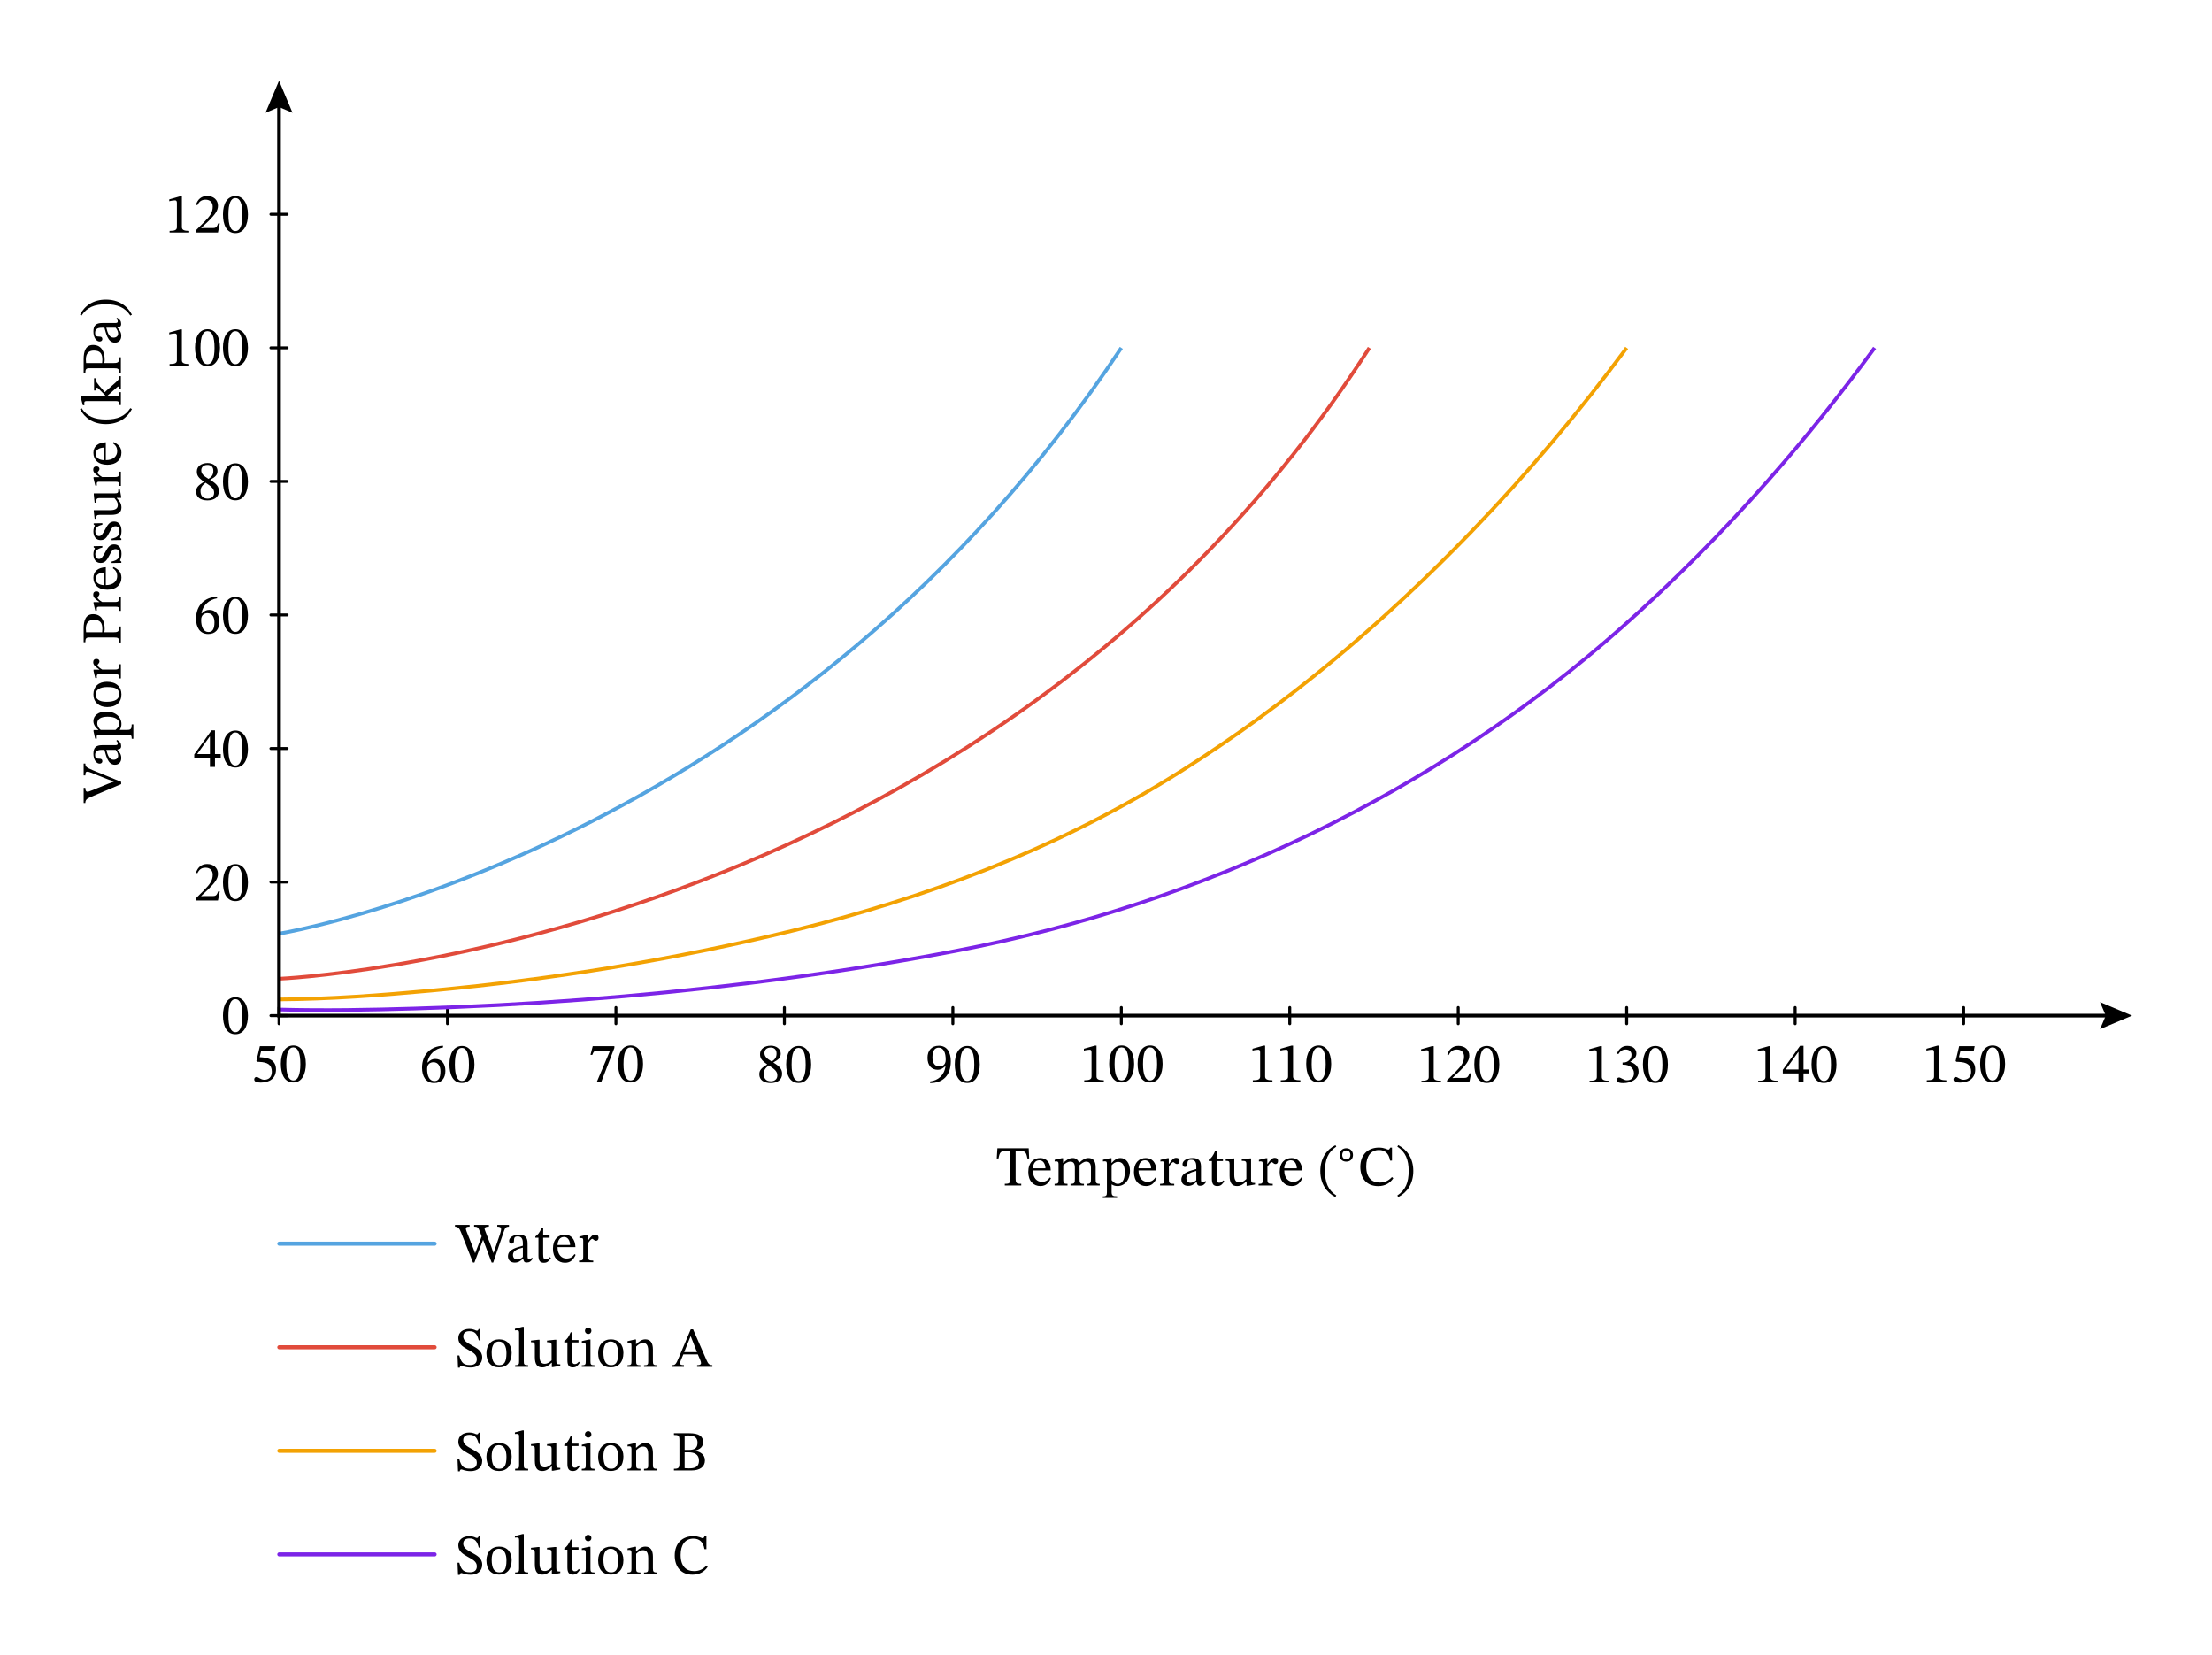 <svg xmlns="http://www.w3.org/2000/svg" width="580.747" height="434.36" viewBox="0 0 435.56 325.77" class="displayed_equation">
  <defs>
    <clipPath id="svg162159231765tikz_00002a">
      <path d="M 52.277 58 L 231 58 L 231 194 L 52.277 194 Z M 52.277 58" />
    </clipPath>
    <clipPath id="svg162159231765tikz_00002b">
      <path d="M 52.277 58 L 280 58 L 280 202.746 L 52.277 202.746 Z M 52.277 58" />
    </clipPath>
    <clipPath id="svg162159231765tikz_00002c">
      <path d="M 52.277 58 L 331 58 L 331 202.746 L 52.277 202.746 Z M 52.277 58" />
    </clipPath>
    <clipPath id="svg162159231765tikz_00002d">
      <path d="M 52.277 58 L 380 58 L 380 202.746 L 52.277 202.746 Z M 52.277 58" />
    </clipPath>
    <clipPath id="svg162159231765tikz_00002e">
      <path d="M 52.277 15.738 L 58 15.738 L 58 23 L 52.277 23 Z M 52.277 15.738" />
    </clipPath>
    <clipPath id="svg162159231765tikz_00002f">
      <path d="M 413 197 L 419.824 197 L 419.824 202.746 L 413 202.746 Z M 413 197" />
    </clipPath>
  </defs>
  <path d="M533.438 1258.403L565.312 1258.403M533.438 1521.294L565.312 1521.294M533.438 1784.223L565.312 1784.223M533.438 2047.114L565.312 2047.114M533.438 2310.044L565.312 2310.044M533.438 2572.934L565.312 2572.934M533.438 2835.864L565.312 2835.864M549.414 1274.341L549.414 1242.427M881.094 1274.341L881.094 1242.427M1212.812 1274.341L1212.812 1242.427M1544.531 1274.341L1544.531 1242.427M1876.25 1274.341L1876.25 1242.427M2207.969 1274.341L2207.969 1242.427M2539.648 1274.341L2539.648 1242.427M2871.367 1274.341L2871.367 1242.427M3203.086 1274.341L3203.086 1242.427M3534.805 1274.341L3534.805 1242.427M3866.523 1274.341L3866.523 1242.427" transform="matrix(.1 0 0 -.1 0 325.77)" fill="none" stroke-width="5.752" stroke-linecap="round" stroke-linejoin="round" stroke="#000" stroke-miterlimit="10" />
  <g clip-path="url(#svg162159231765tikz_00002a)">
    <path d="M 549.297 1419.653 C 617.188 1431.528 1571.836 1613.638 2207.969 2572.934" transform="matrix(.1 0 0 -.1 0 325.77)" fill="none" stroke-width="7.19" stroke="#55a4e0" stroke-miterlimit="10" />
  </g>
  <g clip-path="url(#svg162159231765tikz_00002b)">
    <path d="M 549.414 1330.942 C 549.414 1330.942 1936.055 1388.559 2696.445 2572.934" transform="matrix(.1 0 0 -.1 0 325.77)" fill="none" stroke-width="7.19" stroke="#e14b3b" stroke-miterlimit="10" />
  </g>
  <g clip-path="url(#svg162159231765tikz_00002c)">
    <path d="M 549.297 1290.278 C 649.375 1290.942 749.688 1298.403 849.336 1307.622 C 1088.867 1329.809 1327.227 1368.481 1560.938 1425.591 C 1820.625 1489.067 2071.367 1583.442 2299.766 1723.559 C 2308.203 1728.755 2316.602 1733.989 2325 1739.263 C 2535.273 1871.723 2725.469 2032.973 2897.852 2211.645 C 3007.422 2325.161 3109.18 2446.137 3203.086 2572.934" transform="matrix(.1 0 0 -.1 0 325.77)" fill="none" stroke-width="7.19" stroke="#f3a203" stroke-miterlimit="10" />
  </g>
  <g clip-path="url(#svg162159231765tikz_00002d)">
    <path d="M 549.297 1270.395 C 638.359 1268.013 727.695 1269.653 816.758 1272.348 C 1036.719 1278.911 1256.523 1295.473 1474.961 1322.309 C 1611.562 1339.106 1747.734 1360.044 1882.93 1385.942 C 2368.789 1479.145 2822.422 1694.145 3193.359 2022.583 C 3295.273 2112.856 3391.367 2209.692 3481.445 2311.723 C 3555.391 2395.473 3625.352 2482.778 3691.289 2572.934" transform="matrix(.1 0 0 -.1 0 325.77)" fill="none" stroke-width="7.19" stroke="#7c24e7" stroke-miterlimit="10" />
  </g>
  <path d="M 549.414 3055.825 L 549.414 1258.403 L 4155.312 1258.403" transform="matrix(.1 0 0 -.1 0 325.77)" fill="none" stroke-width="7.19" stroke="#000" stroke-miterlimit="10" />
  <g clip-path="url(#svg162159231765tikz_00002e)">
    <path d="M 52.277 22.207 L 54.941 21.074 L 57.602 22.207 L 54.941 15.891 Z M 52.277 22.207" />
  </g>
  <g clip-path="url(#svg162159231765tikz_00002f)">
    <path d="M 413.512 202.594 L 414.641 199.93 L 413.512 197.266 L 419.824 199.93 Z M 413.512 202.594" />
  </g>
  <path d="M54.051 206.844L54.23 205.941 51.172 205.941 50.484 208.852 50.617 209.02C50.773 209.02 50.828 209.02 51.117 209.043 52.656 209.121 53.527 209.578 53.527 210.973 53.527 212.133 52.824 212.559 52.031 212.559 51.32 212.559 50.949 212.012 50.504 212.012 50.227 212.012 50.059 212.234 50.059 212.488 50.059 212.902 50.484 213.113 51.34 213.113 53.117 213.113 54.344 212.246 54.344 210.527 54.344 208.773 52.969 208.25 51.652 208.152L51.129 208.117 51.43 206.844 54.051 206.844M60.223 209.434C60.223 207.137 59.219 205.809 57.777 205.809 56.16 205.809 55.301 207.281 55.301 209.398 55.301 211.375 55.961 213.094 57.758 213.094 59.508 213.094 60.223 211.344 60.223 209.434zM59.141 209.5C59.141 211.641 58.637 212.691 57.758 212.691 56.863 212.691 56.371 211.621 56.371 209.457 56.371 207.246 56.863 206.188 57.742 206.188 58.66 206.188 59.141 207.234 59.141 209.5M87.23 205.863C84.832 205.965 83.102 207.516 83.102 210.203 83.102 211.844 83.828 213.203 85.488 213.203 86.895 213.203 87.699 212.324 87.699 210.805 87.699 209.344 86.906 208.461 85.691 208.461 85.109 208.461 84.695 208.707 84.242 209.152L84.164 209.145C84.441 207.516 85.691 206.422 87.25 206.188zM86.727 210.895C86.727 212.312 86.281 212.812 85.535 212.812 84.562 212.812 84.105 211.82 84.105 210.438 84.105 209.469 84.707 209.109 85.355 209.109 86.281 209.109 86.727 209.891 86.727 210.895M93.422 209.535C93.422 207.234 92.418 205.906 90.977 205.906 89.359 205.906 88.5 207.383 88.5 209.5 88.5 211.477 89.16 213.191 90.957 213.191 92.707 213.191 93.422 211.441 93.422 209.535zM92.34 209.602C92.34 211.742 91.836 212.789 90.957 212.789 90.062 212.789 89.57 211.719 89.57 209.555 89.57 207.348 90.062 206.285 90.945 206.285 91.859 206.285 92.34 207.336 92.34 209.602M120.977 206.285L120.977 205.941 116.715 205.941 116.27 207.648 116.613 207.684C116.914 206.957 117.004 206.844 117.629 206.844L120.117 206.844 117.484 213.059 118.367 213.059 120.977 206.285M126.621 209.434C126.621 207.137 125.617 205.809 124.18 205.809 122.562 205.809 121.703 207.281 121.703 209.398 121.703 211.375 122.359 213.094 124.156 213.094 125.906 213.094 126.621 211.344 126.621 209.434zM125.539 209.5C125.539 211.641 125.039 212.691 124.156 212.691 123.262 212.691 122.773 211.621 122.773 209.457 122.773 207.246 123.262 206.188 124.145 206.188 125.059 206.188 125.539 207.234 125.539 209.5M153.996 211.398C153.996 210.504 153.598 209.969 152.289 209.176L152.289 209.145C153.328 208.574 153.73 208.207 153.73 207.391 153.73 206.512 152.883 205.852 151.777 205.852 150.551 205.852 149.656 206.488 149.656 207.504 149.656 208.262 149.902 208.719 151.043 209.512L151.043 209.547C150.004 210.234 149.512 210.594 149.512 211.484 149.512 212.621 150.449 213.203 151.742 213.203 153.07 213.203 153.996 212.566 153.996 211.398zM152.906 207.367C152.906 208.082 152.68 208.52 151.945 208.965 150.953 208.363 150.527 207.961 150.527 207.305 150.527 206.621 150.996 206.219 151.758 206.219 152.469 206.219 152.906 206.633 152.906 207.367zM151.379 209.723C152.727 210.594 153.062 211.008 153.062 211.719 153.062 212.48 152.48 212.855 151.789 212.855 150.941 212.855 150.383 212.402 150.383 211.398 150.383 210.625 150.742 210.234 151.379 209.723M159.723 209.535C159.723 207.234 158.719 205.906 157.277 205.906 155.66 205.906 154.801 207.383 154.801 209.5 154.801 211.477 155.461 213.191 157.258 213.191 159.008 213.191 159.723 211.441 159.723 209.535zM158.641 209.602C158.641 211.742 158.137 212.789 157.258 212.789 156.363 212.789 155.871 211.719 155.871 209.555 155.871 207.348 156.363 206.285 157.242 206.285 158.16 206.285 158.641 207.336 158.641 209.602M183.148 213.215C185.613 213.191 187.219 211.777 187.219 208.898 187.219 207.246 186.539 205.863 184.879 205.863 183.473 205.863 182.633 206.746 182.633 208.25 182.633 209.723 183.426 210.594 184.645 210.594 185.203 210.594 185.602 210.359 186.105 209.902L186.172 209.91C185.926 211.719 184.664 212.715 183.129 212.891zM183.605 208.184C183.605 206.758 184.109 206.242 184.832 206.242 185.812 206.242 186.215 207.234 186.215 208.629 186.215 209.59 185.625 209.938 184.977 209.938 184.051 209.938 183.605 209.223 183.605 208.184M192.922 209.535C192.922 207.234 191.918 205.906 190.477 205.906 188.859 205.906 188.004 207.383 188.004 209.5 188.004 211.477 188.66 213.191 190.457 213.191 192.207 213.191 192.922 211.441 192.922 209.535zM191.84 209.602C191.84 211.742 191.34 212.789 190.457 212.789 189.562 212.789 189.07 211.719 189.07 209.555 189.07 207.348 189.562 206.285 190.445 206.285 191.359 206.285 191.84 207.336 191.84 209.602M217.352 212.969L217.352 212.656C216.328 212.656 215.914 212.457 215.914 211.91L215.914 205.844 215.59 205.844 213.426 206.453 213.426 206.824C213.773 206.711 214.34 206.645 214.562 206.645 214.844 206.645 214.93 206.801 214.93 207.191L214.93 211.91C214.93 212.469 214.539 212.656 213.492 212.656L213.492 212.969 217.352 212.969M223.32 209.434C223.32 207.137 222.316 205.809 220.879 205.809 219.262 205.809 218.402 207.281 218.402 209.398 218.402 211.375 219.059 213.094 220.855 213.094 222.609 213.094 223.32 211.344 223.32 209.434zM222.238 209.5C222.238 211.641 221.738 212.691 220.855 212.691 219.965 212.691 219.473 211.621 219.473 209.457 219.473 207.246 219.965 206.188 220.844 206.188 221.758 206.188 222.238 207.234 222.238 209.5M228.922 209.434C228.922 207.137 227.918 205.809 226.477 205.809 224.859 205.809 224.004 207.281 224.004 209.398 224.004 211.375 224.66 213.094 226.457 213.094 228.207 213.094 228.922 211.344 228.922 209.434zM227.84 209.5C227.84 211.641 227.34 212.691 226.457 212.691 225.562 212.691 225.07 211.621 225.07 209.457 225.07 207.246 225.562 206.188 226.445 206.188 227.359 206.188 227.84 207.234 227.84 209.5M250.555 212.969L250.555 212.656C249.527 212.656 249.113 212.457 249.113 211.91L249.113 205.844 248.789 205.844 246.625 206.453 246.625 206.824C246.973 206.711 247.539 206.645 247.766 206.645 248.043 206.645 248.133 206.801 248.133 207.191L248.133 211.91C248.133 212.469 247.742 212.656 246.691 212.656L246.691 212.969 250.555 212.969M256.055 212.969L256.055 212.656C255.027 212.656 254.613 212.457 254.613 211.91L254.613 205.844 254.289 205.844 252.125 206.453 252.125 206.824C252.473 206.711 253.039 206.645 253.266 206.645 253.543 206.645 253.633 206.801 253.633 207.191L253.633 211.91C253.633 212.469 253.242 212.656 252.191 212.656L252.191 212.969 256.055 212.969M262.121 209.434C262.121 207.137 261.117 205.809 259.68 205.809 258.062 205.809 257.203 207.281 257.203 209.398 257.203 211.375 257.859 213.094 259.656 213.094 261.406 213.094 262.121 211.344 262.121 209.434zM261.039 209.5C261.039 211.641 260.539 212.691 259.656 212.691 258.762 212.691 258.273 211.621 258.273 209.457 258.273 207.246 258.762 206.188 259.645 206.188 260.559 206.188 261.039 207.234 261.039 209.5M283.754 213.07L283.754 212.758C282.727 212.758 282.312 212.559 282.312 212.012L282.312 205.941 281.992 205.941 279.824 206.555 279.824 206.922C280.172 206.812 280.742 206.746 280.965 206.746 281.242 206.746 281.332 206.902 281.332 207.289L281.332 212.012C281.332 212.566 280.941 212.758 279.891 212.758L279.891 213.07 283.754 213.07M289.676 211.285L289.352 211.285C289.098 211.953 288.953 212.188 288.359 212.188L286.809 212.188 286.027 212.223 286.027 212.168 287.504 210.773C288.684 209.578 289.32 208.809 289.32 207.816 289.32 206.645 288.438 205.887 287.18 205.887 286.094 205.887 285.34 206.512 284.992 207.594L285.258 207.703C285.672 206.867 286.164 206.609 286.887 206.609 287.746 206.609 288.281 207.148 288.281 207.98 288.281 209.152 287.723 209.855 286.621 210.996L284.922 212.691 284.922 213.07 289.32 213.07 289.676 211.285M295.223 209.535C295.223 207.234 294.219 205.906 292.777 205.906 291.16 205.906 290.301 207.383 290.301 209.5 290.301 211.477 290.961 213.191 292.758 213.191 294.508 213.191 295.223 211.441 295.223 209.535zM294.141 209.602C294.141 211.742 293.637 212.789 292.758 212.789 291.863 212.789 291.371 211.719 291.371 209.555 291.371 207.348 291.863 206.285 292.742 206.285 293.66 206.285 294.141 207.336 294.141 209.602M316.852 213.07L316.852 212.758C315.828 212.758 315.414 212.559 315.414 212.012L315.414 205.941 315.09 205.941 312.926 206.555 312.926 206.922C313.273 206.812 313.84 206.746 314.062 206.746 314.344 206.746 314.43 206.902 314.43 207.289L314.43 212.012C314.43 212.566 314.039 212.758 312.992 212.758L312.992 213.07 316.852 213.07M318.66 207.516C319.039 206.922 319.453 206.609 320.121 206.609 320.812 206.609 321.258 206.988 321.258 207.648 321.258 208.551 320.469 209.164 319.707 209.164L319.496 209.164 319.496 209.59 319.719 209.59C320.789 209.59 321.738 210.246 321.738 211.238 321.738 212.336 321.059 212.656 320.355 212.656 320.09 212.656 319.93 212.613 319.453 212.367 319.062 212.168 318.973 212.109 318.793 212.109 318.504 212.109 318.359 212.367 318.359 212.602 318.359 212.891 318.602 213.215 319.609 213.215 321.234 213.215 322.652 212.434 322.652 210.906 322.652 209.91 321.906 209.32 321.016 209.043L321.016 209.008C321.715 208.562 322.219 208.148 322.219 207.383 322.219 206.531 321.559 205.887 320.422 205.887 319.508 205.887 318.816 206.398 318.402 207.367L318.66 207.516M328.422 209.535C328.422 207.234 327.418 205.906 325.977 205.906 324.359 205.906 323.504 207.383 323.504 209.5 323.504 211.477 324.16 213.191 325.957 213.191 327.707 213.191 328.422 211.441 328.422 209.535zM327.34 209.602C327.34 211.742 326.84 212.789 325.957 212.789 325.062 212.789 324.57 211.719 324.57 209.555 324.57 207.348 325.062 206.285 325.945 206.285 326.859 206.285 327.34 207.336 327.34 209.602M350.055 213.07L350.055 212.758C349.027 212.758 348.613 212.559 348.613 212.012L348.613 205.941 348.289 205.941 346.125 206.555 346.125 206.922C346.473 206.812 347.039 206.746 347.266 206.746 347.543 206.746 347.633 206.902 347.633 207.289L347.633 212.012C347.633 212.566 347.242 212.758 346.191 212.758L346.191 213.07 350.055 213.07M356.266 211.309L356.266 210.535 355.129 210.535 355.129 205.875 354.449 205.875 351.047 210.605 351.047 211.309 354.137 211.309 354.137 213.07 355.129 213.07 355.129 211.309zM354.137 210.535L351.66 210.535 351.66 210.492 354.09 207.09 354.137 207.09 354.137 210.535M361.621 209.535C361.621 207.234 360.617 205.906 359.18 205.906 357.562 205.906 356.703 207.383 356.703 209.5 356.703 211.477 357.359 213.191 359.156 213.191 360.906 213.191 361.621 211.441 361.621 209.535zM360.539 209.602C360.539 211.742 360.039 212.789 359.156 212.789 358.262 212.789 357.773 211.719 357.773 209.555 357.773 207.348 358.262 206.285 359.145 206.285 360.059 206.285 360.539 207.336 360.539 209.602M383.254 212.969L383.254 212.656C382.227 212.656 381.812 212.457 381.812 211.91L381.812 205.844 381.492 205.844 379.324 206.453 379.324 206.824C379.672 206.711 380.242 206.645 380.465 206.645 380.742 206.645 380.832 206.801 380.832 207.191L380.832 211.91C380.832 212.469 380.441 212.656 379.391 212.656L379.391 212.969 383.254 212.969M388.652 206.844L388.832 205.941 385.773 205.941 385.082 208.852 385.215 209.02C385.371 209.02 385.43 209.02 385.719 209.043 387.258 209.121 388.129 209.578 388.129 210.973 388.129 212.133 387.426 212.559 386.633 212.559 385.918 212.559 385.551 212.012 385.105 212.012 384.824 212.012 384.656 212.234 384.656 212.488 384.656 212.902 385.082 213.113 385.941 213.113 387.715 213.113 388.941 212.246 388.941 210.527 388.941 208.773 387.57 208.25 386.254 208.152L385.73 208.117 386.031 206.844 388.652 206.844M394.82 209.434C394.82 207.137 393.816 205.809 392.379 205.809 390.762 205.809 389.902 207.281 389.902 209.398 389.902 211.375 390.559 213.094 392.355 213.094 394.109 213.094 394.82 211.344 394.82 209.434zM393.738 209.5C393.738 211.641 393.238 212.691 392.355 212.691 391.465 212.691 390.973 211.621 390.973 209.457 390.973 207.246 391.465 206.188 392.344 206.188 393.258 206.188 393.738 207.234 393.738 209.5M48.82 199.934C48.82 197.637 47.816 196.309 46.379 196.309 44.762 196.309 43.902 197.781 43.902 199.898 43.902 201.875 44.559 203.594 46.355 203.594 48.109 203.594 48.82 201.844 48.82 199.934zM47.738 200C47.738 202.141 47.238 203.191 46.355 203.191 45.461 203.191 44.973 202.121 44.973 199.957 44.973 197.746 45.461 196.688 46.344 196.688 47.258 196.688 47.738 197.734 47.738 200M43.277 175.484L42.953 175.484C42.695 176.152 42.551 176.391 41.961 176.391L40.41 176.391 39.629 176.422 39.629 176.367 41.102 174.973C42.285 173.777 42.918 173.008 42.918 172.016 42.918 170.844 42.039 170.086 40.777 170.086 39.695 170.086 38.938 170.711 38.59 171.793L38.859 171.902C39.273 171.066 39.762 170.812 40.488 170.812 41.348 170.812 41.883 171.348 41.883 172.184 41.883 173.355 41.324 174.059 40.219 175.195L38.523 176.891 38.523 177.27 42.918 177.27 43.277 175.484M48.82 173.734C48.82 171.438 47.816 170.105 46.379 170.105 44.762 170.105 43.902 171.582 43.902 173.699 43.902 175.676 44.559 177.395 46.355 177.395 48.109 177.395 48.82 175.641 48.82 173.734zM47.738 173.801C47.738 175.941 47.238 176.988 46.355 176.988 45.461 176.988 44.973 175.922 44.973 173.758 44.973 171.547 45.461 170.488 46.344 170.488 47.258 170.488 47.738 171.535 47.738 173.801M43.465 149.207L43.465 148.438 42.328 148.438 42.328 143.773 41.648 143.773 38.246 148.504 38.246 149.207 41.336 149.207 41.336 150.969 42.328 150.969 42.328 149.207zM41.336 148.438L38.859 148.438 38.859 148.395 41.289 144.988 41.336 144.988 41.336 148.438M48.82 147.434C48.82 145.137 47.816 143.809 46.379 143.809 44.762 143.809 43.902 145.281 43.902 147.398 43.902 149.375 44.559 151.094 46.355 151.094 48.109 151.094 48.82 149.344 48.82 147.434zM47.738 147.5C47.738 149.641 47.238 150.691 46.355 150.691 45.461 150.691 44.973 149.621 44.973 147.457 44.973 145.246 45.461 144.188 46.344 144.188 47.258 144.188 47.738 145.234 47.738 147.5M42.73 117.465C40.332 117.562 38.602 119.113 38.602 121.805 38.602 123.441 39.328 124.805 40.988 124.805 42.395 124.805 43.199 123.922 43.199 122.406 43.199 120.941 42.406 120.062 41.191 120.062 40.609 120.062 40.195 120.309 39.742 120.754L39.664 120.742C39.941 119.113 41.191 118.023 42.75 117.785zM42.227 122.496C42.227 123.91 41.781 124.414 41.035 124.414 40.062 124.414 39.605 123.422 39.605 122.035 39.605 121.066 40.207 120.711 40.855 120.711 41.781 120.711 42.227 121.488 42.227 122.496M48.82 121.133C48.82 118.836 47.816 117.508 46.379 117.508 44.762 117.508 43.902 118.98 43.902 121.102 43.902 123.074 44.559 124.793 46.355 124.793 48.109 124.793 48.82 123.043 48.82 121.133zM47.738 121.199C47.738 123.344 47.238 124.391 46.355 124.391 45.461 124.391 44.973 123.32 44.973 121.156 44.973 118.945 45.461 117.887 46.344 117.887 47.258 117.887 47.738 118.938 47.738 121.199M43.098 96.695C43.098 95.805 42.695 95.27 41.391 94.477L41.391 94.441C42.43 93.875 42.828 93.508 42.828 92.691 42.828 91.812 41.984 91.152 40.879 91.152 39.648 91.152 38.758 91.785 38.758 92.805 38.758 93.562 39.004 94.02 40.141 94.812L40.141 94.844C39.105 95.535 38.613 95.895 38.613 96.785 38.613 97.922 39.551 98.504 40.844 98.504 42.172 98.504 43.098 97.867 43.098 96.695zM42.004 92.668C42.004 93.383 41.781 93.816 41.047 94.266 40.055 93.66 39.629 93.262 39.629 92.602 39.629 91.922 40.098 91.52 40.855 91.52 41.57 91.52 42.004 91.934 42.004 92.668zM40.477 95.023C41.828 95.895 42.16 96.305 42.16 97.02 42.16 97.777 41.582 98.156 40.891 98.156 40.039 98.156 39.484 97.699 39.484 96.695 39.484 95.926 39.84 95.535 40.477 95.023M48.82 94.836C48.82 92.535 47.816 91.207 46.379 91.207 44.762 91.207 43.902 92.68 43.902 94.801 43.902 96.773 44.559 98.492 46.355 98.492 48.109 98.492 48.82 96.742 48.82 94.836zM47.738 94.898C47.738 97.043 47.238 98.09 46.355 98.09 45.461 98.09 44.973 97.02 44.973 94.855 44.973 92.648 45.461 91.586 46.344 91.586 47.258 91.586 47.738 92.637 47.738 94.898M37.254 71.969L37.254 71.656C36.227 71.656 35.812 71.457 35.812 70.91L35.812 64.844 35.492 64.844 33.324 65.453 33.324 65.824C33.672 65.711 34.242 65.645 34.465 65.645 34.742 65.645 34.832 65.801 34.832 66.191L34.832 70.91C34.832 71.469 34.441 71.656 33.391 71.656L33.391 71.969 37.254 71.969M43.32 68.434C43.32 66.137 42.316 64.809 40.879 64.809 39.262 64.809 38.402 66.281 38.402 68.398 38.402 70.375 39.059 72.094 40.855 72.094 42.609 72.094 43.32 70.344 43.32 68.434zM42.238 68.5C42.238 70.641 41.738 71.691 40.855 71.691 39.961 71.691 39.473 70.621 39.473 68.457 39.473 66.246 39.961 65.188 40.844 65.188 41.758 65.188 42.238 66.234 42.238 68.5M48.82 68.434C48.82 66.137 47.816 64.809 46.379 64.809 44.762 64.809 43.902 66.281 43.902 68.398 43.902 70.375 44.559 72.094 46.355 72.094 48.109 72.094 48.82 70.344 48.82 68.434zM47.738 68.5C47.738 70.641 47.238 71.691 46.355 71.691 45.461 71.691 44.973 70.621 44.973 68.457 44.973 66.246 45.461 65.188 46.344 65.188 47.258 65.188 47.738 66.234 47.738 68.5M37.254 45.77L37.254 45.457C36.227 45.457 35.812 45.258 35.812 44.711L35.812 38.641 35.492 38.641 33.324 39.254 33.324 39.621C33.672 39.512 34.242 39.445 34.465 39.445 34.742 39.445 34.832 39.602 34.832 39.988L34.832 44.711C34.832 45.27 34.441 45.457 33.391 45.457L33.391 45.77 37.254 45.77M43.277 43.984L42.953 43.984C42.695 44.652 42.551 44.891 41.961 44.891L40.41 44.891 39.629 44.922 39.629 44.867 41.102 43.473C42.285 42.277 42.918 41.508 42.918 40.516 42.918 39.344 42.039 38.586 40.777 38.586 39.695 38.586 38.938 39.211 38.59 40.293L38.859 40.402C39.273 39.566 39.762 39.312 40.488 39.312 41.348 39.312 41.883 39.848 41.883 40.684 41.883 41.855 41.324 42.559 40.219 43.695L38.523 45.391 38.523 45.77 42.918 45.77 43.277 43.984M48.82 42.234C48.82 39.938 47.816 38.605 46.379 38.605 44.762 38.605 43.902 40.082 43.902 42.199 43.902 44.176 44.559 45.895 46.355 45.895 48.109 45.895 48.82 44.141 48.82 42.234zM47.738 42.301C47.738 44.441 47.238 45.488 46.355 45.488 45.461 45.488 44.973 44.422 44.973 42.258 44.973 40.047 45.461 38.988 46.344 38.988 47.258 38.988 47.738 40.035 47.738 42.301M21.277 153.43L22.395 153.82 22.395 153.875 21.223 154.312 17.91 155.66C17.586 155.797 17.375 155.852 17.23 155.852 16.816 155.852 16.805 155.383 16.805 155.094L16.469 155.094 16.469 158.082 16.805 158.082C16.805 157.48 17.074 157.234 17.82 156.91L23.855 154.355 23.855 153.91 18.254 151.609C16.996 151.074 16.805 150.93 16.805 150.305L16.469 150.305 16.469 152.648 16.805 152.648C16.805 152.125 16.883 151.902 17.184 151.902 17.383 151.902 17.562 151.957 17.73 152.023L21.277 153.43M23.109 147.535C23.598 147.469 23.855 147.355 23.855 146.863 23.855 146.297 23.621 146.027 23.086 145.66L22.906 145.824C23.074 145.98 23.188 146.141 23.188 146.352 23.188 146.586 23.098 146.688 22.641 146.688L20.109 146.688C18.945 146.688 18.391 147.145 18.391 148.359 18.391 149.574 18.992 150.324 19.617 150.324 19.984 150.324 20.152 150.078 20.152 149.855 20.152 149.543 19.984 149.363 19.641 149.363 18.969 149.363 18.734 149.25 18.734 148.613 18.734 147.945 19.102 147.613 20.074 147.613L20.562 147.613C20.867 148.57 21.156 150.547 22.629 150.547 23.344 150.547 23.879 150.078 23.879 149.219 23.879 148.504 23.566 148.102 23.109 147.578zM22.773 147.613C23.086 147.992 23.266 148.395 23.266 148.762 23.266 149.238 22.918 149.562 22.359 149.562 21.492 149.562 21.188 148.629 20.934 147.613L22.773 147.613M18.422 143.707L18.422 143.984 18.734 145.391 19.059 145.391C19.059 145.391 19.035 145.18 19.035 145.035 19.035 144.664 19.18 144.609 19.605 144.609L25.129 144.609C25.754 144.609 25.941 144.723 25.941 145.426L26.254 145.426 26.254 142.602 25.93 142.602C25.93 143.473 25.785 143.684 25.062 143.684L23.598 143.684 23.598 143.641C23.82 143.316 23.91 142.938 23.91 142.512 23.91 141.176 22.785 140.07 20.887 140.07 19.426 140.07 18.391 140.84 18.391 141.941 18.391 142.602 18.734 143.137 19.359 143.672L19.359 143.707zM19.828 143.684C19.551 143.473 19.148 142.992 19.148 142.402 19.148 141.574 19.797 141.086 21.199 141.086 22.75 141.086 23.477 141.676 23.477 142.457 23.477 143.082 22.977 143.473 22.742 143.684L19.828 143.684M18.391 136.691C18.391 138.199 19.484 139.191 21.102 139.191 22.906 139.191 23.91 138.254 23.91 136.691 23.91 135.242 22.93 134.215 21.055 134.215 19.406 134.215 18.391 135.164 18.391 136.691zM18.812 136.734C18.812 135.742 19.738 135.242 21.109 135.242 22.93 135.242 23.465 135.73 23.465 136.648 23.477 137.605 22.73 138.152 20.953 138.152 19.527 138.152 18.812 137.586 18.812 136.734M18.422 131.828L18.422 132.098 18.758 133.48 19.07 133.48C19.07 133.48 19.047 133.355 19.047 133.133 19.047 132.73 19.25 132.73 19.648 132.73L22.719 132.73C23.344 132.73 23.477 132.812 23.477 133.547L23.801 133.547 23.801 130.758 23.477 130.758C23.477 131.594 23.367 131.805 22.664 131.805L20.117 131.805C19.672 131.539 19.203 131.18 19.203 130.926 19.203 130.789 19.582 130.566 19.582 130.199 19.582 129.953 19.406 129.711 18.98 129.711 18.602 129.711 18.355 129.922 18.355 130.355 18.355 130.891 18.746 131.227 19.57 131.797L19.57 131.828 18.422 131.828M16.469 126.434L16.805 126.434C16.805 125.719 16.93 125.484 17.586 125.484L22.383 125.484C23.32 125.484 23.465 125.609 23.465 126.48L23.801 126.48 23.801 123.332 23.465 123.332C23.465 124.238 23.344 124.461 22.43 124.461L20.52 124.461C20.578 124.336 20.609 124.047 20.609 123.824 20.609 122.363 20.062 120.902 18.32 120.902 16.84 120.902 16.469 122.227 16.469 123.656zM16.949 124.461C16.93 124.227 16.906 124.016 16.906 123.789 16.906 122.586 17.477 122.008 18.477 122.008 19.773 122.008 20.152 122.652 20.152 123.855 20.152 124.082 20.129 124.336 20.109 124.461L16.949 124.461M18.422 118.527L18.422 118.797 18.758 120.18 19.07 120.18C19.07 120.18 19.047 120.059 19.047 119.836 19.047 119.434 19.25 119.434 19.648 119.434L22.719 119.434C23.344 119.434 23.477 119.512 23.477 120.246L23.801 120.246 23.801 117.457 23.477 117.457C23.477 118.293 23.367 118.508 22.664 118.508L20.117 118.508C19.672 118.238 19.203 117.883 19.203 117.625 19.203 117.488 19.582 117.27 19.582 116.898 19.582 116.652 19.406 116.41 18.98 116.41 18.602 116.41 18.355 116.621 18.355 117.055 18.355 117.594 18.746 117.926 19.57 118.496L19.57 118.527 18.422 118.527M22.203 111.84C22.672 112.195 23.074 112.543 23.074 113.445 23.074 114.34 22.371 115.188 20.832 115.188L20.832 111.66C19.27 111.719 18.391 112.52 18.391 113.738 18.391 115.043 19.281 116.09 21.145 116.09 22.941 116.09 23.91 115.055 23.91 113.715 23.91 112.566 23.211 112.027 22.359 111.629zM20.422 115.199C19.383 115.109 18.836 114.66 18.836 113.902 18.836 113.113 19.594 112.742 20.422 112.711L20.422 115.199M21.969 110.836L23.891 110.801 23.891 110.566 23.633 110.332 23.633 110.312C23.754 110.02 23.922 109.688 23.922 109.039 23.922 108.035 23.52 107.164 22.473 107.164 21.648 107.164 21.234 107.711 20.699 108.727 20.219 109.664 19.941 110.031 19.504 110.031 19.004 110.031 18.77 109.641 18.77 109.129 18.77 108.449 19.094 108.035 20.152 107.789L20.152 107.488 18.445 107.523 18.445 107.746 18.68 107.934 18.68 107.945C18.547 108.227 18.391 108.559 18.391 109.117 18.391 110.074 18.879 110.824 19.797 110.824 20.621 110.824 21.012 110.367 21.523 109.352 22.039 108.312 22.25 108.102 22.773 108.102 23.297 108.102 23.508 108.504 23.508 109.062 23.508 109.887 23.117 110.312 21.969 110.547L21.969 110.836M21.969 106.336L23.891 106.301 23.891 106.066 23.633 105.832 23.633 105.812C23.754 105.52 23.922 105.188 23.922 104.539 23.922 103.535 23.52 102.664 22.473 102.664 21.648 102.664 21.234 103.211 20.699 104.227 20.219 105.164 19.941 105.531 19.504 105.531 19.004 105.531 18.77 105.141 18.77 104.629 18.77 103.949 19.094 103.535 20.152 103.289L20.152 102.988 18.445 103.023 18.445 103.246 18.68 103.434 18.68 103.445C18.547 103.727 18.391 104.059 18.391 104.617 18.391 105.574 18.879 106.324 19.797 106.324 20.621 106.324 21.012 105.867 21.523 104.852 22.039 103.812 22.25 103.602 22.773 103.602 23.297 103.602 23.508 104.004 23.508 104.562 23.508 105.387 23.117 105.812 21.969 106.047L21.969 106.336M23.297 96.344L23.297 96.457C23.297 96.992 23.219 97.125 22.562 97.125L18.469 97.125 18.469 97.395 18.633 98.957 18.945 98.957C18.945 98.242 19.004 98.055 19.594 98.055L22.527 98.055C22.918 98.496 23.195 98.855 23.195 99.426 23.195 100.004 22.863 100.43 21.727 100.43L18.469 100.43 18.469 100.676 18.633 102.113 18.945 102.113C18.957 101.512 19.004 101.355 19.605 101.355L21.871 101.355C23.387 101.355 23.91 100.82 23.91 99.895 23.91 99.18 23.578 98.652 22.996 98.062L22.996 98.008 23.855 98.008 23.855 97.762 23.598 96.344 23.297 96.344M18.422 93.93L18.422 94.195 18.758 95.578 19.07 95.578C19.07 95.578 19.047 95.457 19.047 95.234 19.047 94.832 19.25 94.832 19.648 94.832L22.719 94.832C23.344 94.832 23.477 94.91 23.477 95.648L23.801 95.648 23.801 92.855 23.477 92.855C23.477 93.691 23.367 93.906 22.664 93.906L20.117 93.906C19.672 93.641 19.203 93.281 19.203 93.023 19.203 92.891 19.582 92.668 19.582 92.301 19.582 92.055 19.406 91.809 18.98 91.809 18.602 91.809 18.355 92.02 18.355 92.457 18.355 92.992 18.746 93.324 19.57 93.895L19.57 93.93 18.422 93.93M22.203 87.238C22.672 87.598 23.074 87.941 23.074 88.848 23.074 89.738 22.371 90.586 20.832 90.586L20.832 87.062C19.27 87.117 18.391 87.922 18.391 89.137 18.391 90.441 19.281 91.488 21.145 91.488 22.941 91.488 23.91 90.453 23.91 89.113 23.91 87.965 23.211 87.43 22.359 87.027zM20.422 90.598C19.383 90.508 18.836 90.062 18.836 89.305 18.836 88.512 19.594 88.145 20.422 88.109L20.422 90.598M20.844 83.488C23.297 83.488 25.047 82.316 25.977 80.523L25.664 80.344C24.594 81.973 23.086 82.574 20.844 82.574 18.625 82.574 17.129 81.973 16.047 80.344L15.758 80.523C16.672 82.316 18.41 83.488 20.844 83.488M23.801 74.059L23.477 74.059C23.477 74.523 23.445 74.703 22.828 75.238L20.621 77.203 20.164 76.645C19.059 75.383 18.859 75.184 18.859 74.461L18.523 74.461 18.523 76.867 18.859 76.867C18.859 76.441 18.914 76.32 19.059 76.32 19.238 76.32 19.371 76.477 19.414 76.523L20.844 77.961 20.844 78.027 15.922 78.027 15.922 78.328 16.312 79.777 16.617 79.777C16.617 79.777 16.594 79.559 16.594 79.402 16.594 79.031 16.695 78.953 17.164 78.953L22.742 78.953C23.352 78.953 23.477 79.066 23.477 79.734L23.801 79.734 23.801 77.203 23.477 77.203C23.477 77.906 23.352 78.027 22.785 78.027L21.09 78.027 21.09 77.961 23.074 76.211C23.133 76.152 23.242 76.086 23.344 76.086 23.445 76.086 23.477 76.199 23.477 76.523L23.801 76.523 23.801 74.059M16.469 73.434L16.805 73.434C16.805 72.719 16.93 72.484 17.586 72.484L22.383 72.484C23.32 72.484 23.465 72.609 23.465 73.48L23.801 73.48 23.801 70.332 23.465 70.332C23.465 71.238 23.344 71.461 22.43 71.461L20.52 71.461C20.578 71.336 20.609 71.047 20.609 70.824 20.609 69.363 20.062 67.902 18.32 67.902 16.84 67.902 16.469 69.227 16.469 70.656zM16.949 71.461C16.93 71.227 16.906 71.016 16.906 70.789 16.906 69.586 17.477 69.008 18.477 69.008 19.773 69.008 20.152 69.652 20.152 70.855 20.152 71.082 20.129 71.336 20.109 71.461L16.949 71.461M23.109 64.434C23.598 64.367 23.855 64.258 23.855 63.766 23.855 63.195 23.621 62.93 23.086 62.559L22.906 62.727C23.074 62.883 23.188 63.039 23.188 63.25 23.188 63.484 23.098 63.586 22.641 63.586L20.109 63.586C18.945 63.586 18.391 64.043 18.391 65.258 18.391 66.477 18.992 67.223 19.617 67.223 19.984 67.223 20.152 66.977 20.152 66.754 20.152 66.441 19.984 66.266 19.641 66.266 18.969 66.266 18.734 66.152 18.734 65.516 18.734 64.848 19.102 64.512 20.074 64.512L20.562 64.512C20.867 65.473 21.156 67.445 22.629 67.445 23.344 67.445 23.879 66.977 23.879 66.117 23.879 65.402 23.566 65.004 23.109 64.477zM22.773 64.512C23.086 64.891 23.266 65.293 23.266 65.66 23.266 66.141 22.918 66.465 22.359 66.465 21.492 66.465 21.188 65.527 20.934 64.512L22.773 64.512M20.844 58.977C18.41 58.977 16.672 60.148 15.758 61.945L16.047 62.125C17.129 60.496 18.625 59.895 20.844 59.895 23.086 59.895 24.594 60.496 25.664 62.125L25.977 61.945C25.047 60.148 23.297 58.977 20.844 58.977M202.648 228.047L202.559 226.039 196.391 226.039 196.266 228.047 196.613 228.047C196.848 226.832 197.004 226.543 198.23 226.543L198.945 226.543 198.945 231.91C198.945 232.922 198.789 233.035 197.852 233.035L197.852 233.371 201.09 233.371 201.09 233.035C200.129 233.035 199.984 232.922 199.984 231.91L199.984 226.543 200.688 226.543C201.922 226.543 202.059 226.832 202.305 228.047L202.648 228.047M206.73 231.773C206.371 232.242 206.027 232.645 205.121 232.645 204.23 232.645 203.383 231.941 203.383 230.402L206.906 230.402C206.852 228.84 206.051 227.961 204.832 227.961 203.527 227.961 202.48 228.852 202.48 230.715 202.48 232.512 203.516 233.48 204.855 233.48 206.004 233.48 206.539 232.781 206.941 231.93zM203.371 229.992C203.461 228.953 203.906 228.406 204.664 228.406 205.457 228.406 205.828 229.164 205.859 229.992L203.371 229.992M209.363 229.387C209.688 229.086 210.18 228.672 210.758 228.672 211.273 228.672 211.652 228.918 211.652 229.867L211.652 232.078C211.652 232.859 211.586 233.047 210.793 233.047L210.793 233.371 213.438 233.371 213.438 233.047C212.633 233.047 212.578 232.844 212.578 232.078L212.578 229.367C212.945 229.055 213.402 228.672 213.859 228.672 214.383 228.672 214.82 228.918 214.82 229.934L214.82 232.078C214.82 232.758 214.785 233.047 214.027 233.047L214.027 233.371 216.547 233.371 216.547 233.047C215.777 233.047 215.746 232.781 215.746 232.078L215.746 229.801C215.746 228.449 215.176 227.961 214.305 227.961 213.715 227.961 213.145 228.281 212.531 228.887L212.488 228.887C212.266 228.352 211.887 227.961 211.25 227.961 210.492 227.961 209.977 228.371 209.375 228.898L209.328 228.898 209.328 227.992 209.062 227.992 207.668 228.316 207.668 228.641C207.668 228.641 207.801 228.617 207.969 228.617 208.281 228.617 208.438 228.719 208.438 229.121L208.438 232.242C208.438 232.914 208.359 233.047 207.656 233.047L207.656 233.371 210.199 233.371 210.199 233.047C209.508 233.047 209.363 232.914 209.363 232.289L209.363 229.387M218.863 227.992L218.586 227.992 217.18 228.305 217.18 228.629C217.18 228.629 217.391 228.605 217.535 228.605 217.906 228.605 217.961 228.75 217.961 229.176L217.961 234.699C217.961 235.324 217.848 235.512 217.145 235.512L217.145 235.824 219.969 235.824 219.969 235.5C219.098 235.5 218.887 235.355 218.887 234.633L218.887 233.168 218.93 233.168C219.254 233.391 219.633 233.48 220.059 233.48 221.395 233.48 222.5 232.355 222.5 230.457 222.5 228.996 221.73 227.961 220.629 227.961 219.969 227.961 219.434 228.305 218.898 228.93L218.863 228.93zM218.887 229.398C219.098 229.121 219.578 228.719 220.168 228.719 220.992 228.719 221.484 229.367 221.484 230.77 221.484 232.32 220.895 233.047 220.113 233.047 219.488 233.047 219.098 232.547 218.887 232.312L218.887 229.398M227.531 231.773C227.172 232.242 226.828 232.645 225.922 232.645 225.031 232.645 224.184 231.941 224.184 230.402L227.707 230.402C227.652 228.84 226.852 227.961 225.633 227.961 224.328 227.961 223.281 228.852 223.281 230.715 223.281 232.512 224.316 233.48 225.656 233.48 226.805 233.48 227.34 232.781 227.742 231.93zM224.172 229.992C224.262 228.953 224.707 228.406 225.465 228.406 226.258 228.406 226.629 229.164 226.66 229.992L224.172 229.992M230.141 227.992L229.871 227.992 228.492 228.328 228.492 228.641C228.492 228.641 228.613 228.617 228.836 228.617 229.238 228.617 229.238 228.82 229.238 229.219L229.238 232.289C229.238 232.914 229.16 233.047 228.422 233.047L228.422 233.371 231.215 233.371 231.215 233.047C230.379 233.047 230.164 232.938 230.164 232.234L230.164 229.688C230.43 229.242 230.789 228.773 231.047 228.773 231.18 228.773 231.402 229.152 231.77 229.152 232.016 229.152 232.262 228.977 232.262 228.551 232.262 228.172 232.051 227.926 231.613 227.926 231.078 227.926 230.742 228.316 230.176 229.141L230.141 229.141 230.141 227.992M235.637 232.68C235.703 233.168 235.812 233.426 236.305 233.426 236.875 233.426 237.141 233.191 237.512 232.656L237.344 232.477C237.188 232.645 237.031 232.758 236.82 232.758 236.586 232.758 236.484 232.668 236.484 232.211L236.484 229.68C236.484 228.516 236.027 227.961 234.812 227.961 233.594 227.961 232.848 228.562 232.848 229.188 232.848 229.555 233.094 229.723 233.316 229.723 233.629 229.723 233.805 229.555 233.805 229.211 233.805 228.539 233.918 228.305 234.555 228.305 235.223 228.305 235.559 228.672 235.559 229.645L235.559 230.133C234.598 230.438 232.621 230.727 232.621 232.199 232.621 232.914 233.094 233.449 233.953 233.449 234.664 233.449 235.066 233.137 235.594 232.68zM235.559 232.344C235.18 232.656 234.777 232.836 234.41 232.836 233.93 232.836 233.605 232.488 233.605 231.93 233.605 231.062 234.543 230.758 235.559 230.504L235.559 232.344M240.867 232.367C240.59 232.68 240.445 232.824 240.09 232.824 239.652 232.824 239.555 232.555 239.555 231.766L239.555 228.562 240.812 228.562 240.812 228.094 239.555 228.094 239.562 226.566 239.273 226.566C238.871 227.512 238.539 227.98 238.012 228.305L238.012 228.562 238.629 228.562 238.629 232.078C238.629 233.078 238.949 233.48 239.695 233.48 240.41 233.48 240.645 233.148 241.082 232.547L240.867 232.367M247.125 232.867L247.012 232.867C246.477 232.867 246.344 232.789 246.344 232.133L246.344 228.039 246.074 228.039 244.516 228.203 244.516 228.516C245.227 228.516 245.418 228.574 245.418 229.164L245.418 232.098C244.973 232.488 244.613 232.766 244.047 232.766 243.465 232.766 243.039 232.434 243.039 231.297L243.039 228.039 242.797 228.039 241.355 228.203 241.355 228.516C241.961 228.527 242.117 228.574 242.117 229.176L242.117 231.441C242.117 232.957 242.648 233.48 243.578 233.48 244.289 233.48 244.816 233.148 245.406 232.566L245.465 232.566 245.465 233.426 245.707 233.426 247.125 233.168 247.125 232.867M249.543 227.992L249.273 227.992 247.891 228.328 247.891 228.641C247.891 228.641 248.012 228.617 248.234 228.617 248.637 228.617 248.637 228.82 248.637 229.219L248.637 232.289C248.637 232.914 248.559 233.047 247.824 233.047L247.824 233.371 250.613 233.371 250.613 233.047C249.777 233.047 249.562 232.938 249.562 232.234L249.562 229.688C249.832 229.242 250.188 228.773 250.445 228.773 250.578 228.773 250.801 229.152 251.172 229.152 251.414 229.152 251.66 228.977 251.66 228.551 251.66 228.172 251.449 227.926 251.016 227.926 250.477 227.926 250.145 228.316 249.574 229.141L249.543 229.141 249.543 227.992M256.23 231.773C255.871 232.242 255.527 232.645 254.621 232.645 253.73 232.645 252.883 231.941 252.883 230.402L256.406 230.402C256.352 228.84 255.551 227.961 254.332 227.961 253.027 227.961 251.98 228.852 251.98 230.715 251.98 232.512 253.016 233.48 254.355 233.48 255.504 233.48 256.039 232.781 256.441 231.93zM252.871 229.992C252.961 228.953 253.406 228.406 254.164 228.406 254.957 228.406 255.328 229.164 255.359 229.992L252.871 229.992M259.98 230.516C259.98 232.969 261.152 234.719 262.945 235.645L263.129 235.332C261.496 234.262 260.895 232.758 260.895 230.516 260.895 228.293 261.496 226.797 263.129 225.715L262.945 225.426C261.152 226.34 259.98 228.082 259.98 230.516M266.414 227.359C266.414 226.531 265.809 226.035 265.09 226.035 264.344 226.035 263.781 226.539 263.781 227.359 263.781 228.172 264.32 228.668 265.09 228.668 265.863 228.668 266.414 228.172 266.414 227.359zM265.902 227.359C265.902 227.922 265.551 228.227 265.09 228.227 264.641 228.227 264.297 227.914 264.297 227.359 264.297 226.797 264.656 226.477 265.09 226.477 265.551 226.477 265.902 226.789 265.902 227.359M274.082 231.707C273.457 232.391 272.711 232.789 271.684 232.789 270.109 232.789 269.02 231.832 269.02 229.602 269.02 227.613 269.922 226.387 271.527 226.387 272.68 226.387 273.469 227 273.715 228.461L274.094 228.461 274.094 225.906 273.758 225.906C273.625 226.129 273.559 226.309 273.379 226.309 273.102 226.309 272.688 225.906 271.516 225.906 269.375 225.906 267.859 227.281 267.859 229.711 267.859 231.887 269.062 233.492 271.359 233.492 272.82 233.492 273.746 232.844 274.352 231.941L274.082 231.707M278.293 230.516C278.293 228.082 277.121 226.34 275.324 225.426L275.145 225.715C276.773 226.797 277.379 228.293 277.379 230.516 277.379 232.758 276.773 234.262 275.145 235.332L275.324 235.645C277.121 234.719 278.293 232.969 278.293 230.516" />
  <path d="M 549.961 809.419 L 855.781 809.419" transform="matrix(.1 0 0 -.1 0 325.77)" fill="none" stroke-width="7.97" stroke-linecap="round" stroke-linejoin="round" stroke="#55a4e0" stroke-miterlimit="10" />
  <path d="M100.219 241.141L97.922 241.141 97.922 241.477C98.438 241.477 98.672 241.609 98.672 241.945 98.672 242.223 98.578 242.559 98.469 242.914L97.195 246.617 97.141 246.617 96.773 245.516 95.613 242.5C95.535 242.301 95.422 242.031 95.422 241.855 95.422 241.609 95.711 241.477 96.27 241.477L96.27 241.141 93.359 241.141 93.359 241.477C93.996 241.477 94.172 241.562 94.531 242.535L94.844 243.395 93.582 246.652 93.527 246.652 93.18 245.715 91.887 242.457C91.773 242.168 91.73 241.977 91.73 241.844 91.73 241.609 91.898 241.477 92.469 241.477L92.469 241.141 89.59 241.141 89.59 241.477C90.168 241.496 90.469 241.754 90.816 242.691L93.137 248.539 93.414 248.539 95.102 244.109 95.145 244.109 96.816 248.539 97.117 248.539 99.273 242.246C99.473 241.676 99.695 241.484 100.219 241.477L100.219 241.141M103.035 247.777C103.102 248.27 103.215 248.527 103.707 248.527 104.273 248.527 104.543 248.293 104.91 247.758L104.742 247.578C104.59 247.746 104.43 247.855 104.219 247.855 103.984 247.855 103.883 247.766 103.883 247.309L103.883 244.777C103.883 243.617 103.426 243.059 102.211 243.059 100.996 243.059 100.246 243.664 100.246 244.285 100.246 244.656 100.492 244.82 100.715 244.82 101.027 244.82 101.207 244.656 101.207 244.309 101.207 243.641 101.32 243.406 101.953 243.406 102.621 243.406 102.957 243.773 102.957 244.742L102.957 245.234C101.996 245.535 100.023 245.828 100.023 247.297 100.023 248.012 100.492 248.547 101.352 248.547 102.066 248.547 102.469 248.234 102.992 247.777zM102.957 247.445C102.578 247.758 102.176 247.934 101.809 247.934 101.328 247.934 101.008 247.59 101.008 247.031 101.008 246.16 101.941 245.859 102.957 245.602L102.957 247.445M108.27 247.465C107.992 247.777 107.844 247.922 107.488 247.922 107.055 247.922 106.953 247.656 106.953 246.863L106.953 243.664 108.215 243.664 108.215 243.195 106.953 243.195 106.965 241.664 106.672 241.664C106.273 242.613 105.938 243.082 105.414 243.406L105.414 243.664 106.027 243.664 106.027 247.176C106.027 248.18 106.352 248.582 107.098 248.582 107.812 248.582 108.047 248.246 108.48 247.645L108.27 247.465M113.129 246.875C112.773 247.344 112.426 247.746 111.523 247.746 110.633 247.746 109.781 247.043 109.781 245.504L113.309 245.504C113.254 243.941 112.449 243.059 111.234 243.059 109.93 243.059 108.879 243.953 108.879 245.816 108.879 247.609 109.918 248.582 111.258 248.582 112.406 248.582 112.941 247.879 113.344 247.031zM109.773 245.09C109.859 244.055 110.309 243.508 111.066 243.508 111.859 243.508 112.227 244.266 112.258 245.09L109.773 245.09M115.742 243.094L115.473 243.094 114.09 243.43 114.09 243.742C114.09 243.742 114.215 243.719 114.438 243.719 114.84 243.719 114.84 243.918 114.84 244.32L114.84 247.387C114.84 248.012 114.758 248.148 114.023 248.148L114.023 248.469 116.812 248.469 116.812 248.148C115.977 248.148 115.766 248.035 115.766 247.332L115.766 244.789C116.031 244.344 116.391 243.875 116.645 243.875 116.781 243.875 117.004 244.254 117.371 244.254 117.617 244.254 117.859 244.074 117.859 243.652 117.859 243.273 117.648 243.027 117.215 243.027 116.68 243.027 116.344 243.418 115.773 244.242L115.742 244.242 115.742 243.094" />
  <path d="M 549.961 605.513 L 855.781 605.513" transform="matrix(.1 0 0 -.1 0 325.77)" fill="none" stroke-width="7.97" stroke-linecap="round" stroke-linejoin="round" stroke="#e14b3b" stroke-miterlimit="10" />
  <path d="M94.609 263.859L94.531 261.629 94.242 261.629C94.184 261.863 94.074 261.953 93.895 261.953 93.625 261.953 93.383 261.605 92.367 261.605 91.207 261.617 90.246 262.242 90.246 263.414 90.246 264.586 91.148 265.121 92.043 265.633 92.957 266.156 93.895 266.547 93.895 267.531 93.895 268.379 93.371 268.715 92.535 268.715 91.395 268.727 90.828 268.367 90.438 266.828L90.09 266.828 90.191 269.238 90.539 269.238C90.547 269.016 90.68 268.867 90.836 268.867 91.094 268.867 91.531 269.203 92.691 269.203 93.984 269.203 94.953 268.5 94.953 267.207 94.953 265.879 93.852 265.379 92.859 264.82 92.02 264.34 91.219 263.938 91.219 263.102 91.219 262.41 91.652 262.055 92.41 262.055 93.539 262.043 93.961 262.633 94.273 263.859L94.609 263.859M98.277 263.66C96.773 263.66 95.781 264.754 95.781 266.371 95.781 268.18 96.719 269.18 98.277 269.18 99.727 269.18 100.754 268.199 100.754 266.328 100.754 264.676 99.805 263.66 98.277 263.66zM98.234 264.082C99.227 264.082 99.727 265.008 99.727 266.383 99.727 268.199 99.238 268.734 98.324 268.734 97.363 268.746 96.816 268 96.816 266.227 96.816 264.797 97.387 264.082 98.234 264.082M104 268.746C103.195 268.746 103.141 268.59 103.141 267.945L103.141 261.195 102.863 261.195 101.391 261.586 101.391 261.887C101.391 261.887 101.559 261.863 101.746 261.863 102.027 261.863 102.215 261.887 102.215 262.344L102.215 267.945C102.215 268.57 102.172 268.746 101.434 268.746L101.434 269.07 104 269.07 104 268.746M110.324 268.57L110.215 268.57C109.68 268.57 109.543 268.492 109.543 267.832L109.543 263.738 109.273 263.738 107.715 263.906 107.715 264.219C108.43 264.219 108.617 264.273 108.617 264.863L108.617 267.797C108.172 268.188 107.812 268.469 107.246 268.469 106.664 268.469 106.242 268.133 106.242 266.996L106.242 263.738 105.996 263.738 104.555 263.906 104.555 264.219C105.16 264.227 105.316 264.273 105.316 264.875L105.316 267.141C105.316 268.656 105.852 269.18 106.777 269.18 107.492 269.18 108.016 268.848 108.605 268.266L108.664 268.266 108.664 269.125 108.906 269.125 110.324 268.867 110.324 268.57M113.969 268.066C113.691 268.379 113.547 268.523 113.188 268.523 112.754 268.523 112.652 268.258 112.652 267.465L112.652 264.262 113.914 264.262 113.914 263.793 112.652 263.793 112.664 262.266 112.371 262.266C111.973 263.211 111.637 263.68 111.113 264.004L111.113 264.262 111.727 264.262 111.727 267.777C111.727 268.781 112.051 269.18 112.797 269.18 113.512 269.18 113.746 268.848 114.18 268.246L113.969 268.066M115.816 261.34C115.426 261.34 115.18 261.629 115.18 261.965 115.18 262.309 115.438 262.602 115.816 262.602 116.207 262.602 116.453 262.309 116.453 261.965 116.453 261.629 116.207 261.34 115.816 261.34zM117.066 268.758C116.32 268.758 116.266 268.59 116.266 267.945L116.266 263.691 115.973 263.691 114.57 264.004 114.57 264.328C114.57 264.328 114.691 264.305 114.848 264.305 115.172 264.305 115.34 264.352 115.34 264.832L115.34 267.945C115.34 268.578 115.305 268.758 114.555 268.758L114.555 269.07 117.066 269.07 117.066 268.758M120.277 263.66C118.773 263.66 117.781 264.754 117.781 266.371 117.781 268.18 118.719 269.18 120.277 269.18 121.727 269.18 122.754 268.199 122.754 266.328 122.754 264.676 121.805 263.66 120.277 263.66zM120.234 264.082C121.227 264.082 121.727 265.008 121.727 266.383 121.727 268.199 121.238 268.734 120.324 268.734 119.363 268.746 118.816 268 118.816 266.227 118.816 264.797 119.387 264.082 120.234 264.082M128.566 265.645C128.566 264.363 128.086 263.66 127.07 263.66 126.367 263.66 125.879 264.062 125.273 264.598L125.23 264.598 125.242 263.691 124.984 263.691 123.57 264.016 123.57 264.34C123.57 264.34 123.68 264.316 123.867 264.316 124.172 264.316 124.34 264.406 124.34 264.809L124.34 267.945C124.34 268.57 124.305 268.758 123.555 268.758L123.555 269.07 126.113 269.07 126.113 268.758C125.309 268.758 125.266 268.57 125.266 267.945L125.266 265.078C125.598 264.773 126.012 264.375 126.613 264.375 127.117 264.375 127.641 264.586 127.641 265.926L127.641 267.945C127.641 268.57 127.605 268.758 126.812 268.758L126.812 269.07 129.391 269.07 129.391 268.758C128.645 268.758 128.566 268.57 128.566 267.945L128.566 265.645M140.266 269.07L140.266 268.734C139.664 268.734 139.441 268.48 139.117 267.742L136.473 261.684 136.016 261.684 133.648 267.285C133.113 268.559 132.957 268.734 132.332 268.734L132.332 269.07 134.676 269.07 134.676 268.734C134.152 268.734 133.93 268.668 133.93 268.355 133.93 268.156 133.984 267.988 134.051 267.809L134.555 266.625 137.41 266.625 137.844 267.633C137.988 267.965 138.035 268.168 138.035 268.324 138.035 268.715 137.602 268.734 137.266 268.734L137.266 269.07zM137.242 266.18L134.719 266.18 135.98 263.059 136.016 263.059 137.242 266.18" />
  <path d="M 549.961 401.645 L 855.781 401.645" transform="matrix(.1 0 0 -.1 0 325.77)" fill="none" stroke-width="7.97" stroke-linecap="round" stroke-linejoin="round" stroke="#f3a203" stroke-miterlimit="10" />
  <path d="M94.609 284.262L94.531 282.031 94.242 282.031C94.184 282.266 94.074 282.352 93.895 282.352 93.625 282.352 93.383 282.008 92.367 282.008 91.207 282.016 90.246 282.641 90.246 283.812 90.246 284.984 91.148 285.52 92.043 286.035 92.957 286.559 93.895 286.949 93.895 287.93 93.895 288.777 93.371 289.113 92.535 289.113 91.395 289.125 90.828 288.766 90.438 287.227L90.09 287.227 90.191 289.637 90.539 289.637C90.547 289.414 90.68 289.27 90.836 289.27 91.094 289.27 91.531 289.605 92.691 289.605 93.984 289.605 94.953 288.902 94.953 287.609 94.953 286.281 93.852 285.777 92.859 285.219 92.02 284.742 91.219 284.34 91.219 283.5 91.219 282.809 91.652 282.453 92.41 282.453 93.539 282.441 93.961 283.031 94.273 284.262L94.609 284.262M98.277 284.059C96.773 284.059 95.781 285.152 95.781 286.77 95.781 288.578 96.719 289.582 98.277 289.582 99.727 289.582 100.754 288.602 100.754 286.727 100.754 285.074 99.805 284.059 98.277 284.059zM98.234 284.484C99.227 284.484 99.727 285.41 99.727 286.781 99.727 288.602 99.238 289.137 98.324 289.137 97.363 289.148 96.816 288.398 96.816 286.625 96.816 285.195 97.387 284.484 98.234 284.484M104 289.148C103.195 289.148 103.141 288.992 103.141 288.344L103.141 281.594 102.863 281.594 101.391 281.984 101.391 282.285C101.391 282.285 101.559 282.266 101.746 282.266 102.027 282.266 102.215 282.285 102.215 282.742L102.215 288.344C102.215 288.969 102.172 289.148 101.434 289.148L101.434 289.469 104 289.469 104 289.148M110.324 288.969L110.215 288.969C109.68 288.969 109.543 288.891 109.543 288.23L109.543 284.137 109.273 284.137 107.715 284.305 107.715 284.617C108.43 284.617 108.617 284.672 108.617 285.266L108.617 288.199C108.172 288.59 107.812 288.867 107.246 288.867 106.664 288.867 106.242 288.531 106.242 287.395L106.242 284.137 105.996 284.137 104.555 284.305 104.555 284.617C105.16 284.629 105.316 284.672 105.316 285.273L105.316 287.539C105.316 289.059 105.852 289.582 106.777 289.582 107.492 289.582 108.016 289.246 108.605 288.668L108.664 288.668 108.664 289.527 108.906 289.527 110.324 289.27 110.324 288.969M113.969 288.465C113.691 288.777 113.547 288.922 113.188 288.922 112.754 288.922 112.652 288.656 112.652 287.863L112.652 284.664 113.914 284.664 113.914 284.195 112.652 284.195 112.664 282.664 112.371 282.664C111.973 283.613 111.637 284.082 111.113 284.406L111.113 284.664 111.727 284.664 111.727 288.176C111.727 289.18 112.051 289.582 112.797 289.582 113.512 289.582 113.746 289.246 114.18 288.645L113.969 288.465M115.816 281.738C115.426 281.738 115.18 282.031 115.18 282.363 115.18 282.711 115.438 283 115.816 283 116.207 283 116.453 282.711 116.453 282.363 116.453 282.031 116.207 281.738 115.816 281.738zM117.066 289.156C116.32 289.156 116.266 288.992 116.266 288.344L116.266 284.094 115.973 284.094 114.57 284.406 114.57 284.727C114.57 284.727 114.691 284.707 114.848 284.707 115.172 284.707 115.34 284.75 115.34 285.23L115.34 288.344C115.34 288.98 115.305 289.156 114.555 289.156L114.555 289.469 117.066 289.469 117.066 289.156M120.277 284.059C118.773 284.059 117.781 285.152 117.781 286.77 117.781 288.578 118.719 289.582 120.277 289.582 121.727 289.582 122.754 288.602 122.754 286.727 122.754 285.074 121.805 284.059 120.277 284.059zM120.234 284.484C121.227 284.484 121.727 285.41 121.727 286.781 121.727 288.602 121.238 289.137 120.324 289.137 119.363 289.148 118.816 288.398 118.816 286.625 118.816 285.195 119.387 284.484 120.234 284.484M128.566 286.047C128.566 284.762 128.086 284.059 127.07 284.059 126.367 284.059 125.879 284.461 125.273 284.996L125.23 284.996 125.242 284.094 124.984 284.094 123.57 284.418 123.57 284.742C123.57 284.742 123.68 284.719 123.867 284.719 124.172 284.719 124.34 284.805 124.34 285.211L124.34 288.344C124.34 288.969 124.305 289.156 123.555 289.156L123.555 289.469 126.113 289.469 126.113 289.156C125.309 289.156 125.266 288.969 125.266 288.344L125.266 285.477C125.598 285.176 126.012 284.773 126.613 284.773 127.117 284.773 127.641 284.984 127.641 286.324L127.641 288.344C127.641 288.969 127.605 289.156 126.812 289.156L126.812 289.469 129.391 289.469 129.391 289.156C128.645 289.156 128.566 288.969 128.566 288.344L128.566 286.047M136.863 285.566C137.789 285.32 138.445 284.875 138.445 283.883 138.445 282.777 137.699 282.141 135.715 282.141L132.703 282.141 132.703 282.477C133.605 282.477 133.785 282.598 133.785 283.492L133.785 288.055C133.785 288.98 133.605 289.137 132.703 289.137L132.703 289.469 136.137 289.469C137.801 289.469 138.805 288.766 138.805 287.496 138.805 286.281 137.812 285.766 136.863 285.609zM134.812 285.43L134.812 282.609C135.031 282.586 135.266 282.574 135.48 282.574 136.84 282.574 137.344 283.102 137.344 283.969 137.344 284.984 136.918 285.43 135.57 285.43zM134.812 285.898L135.59 285.898C136.629 285.898 137.633 286.246 137.633 287.516 137.633 288.934 136.574 289.059 135.613 289.059 135.344 289.059 135.078 289.047 134.812 289.023L134.812 285.898" />
  <path d="M 549.961 197.739 L 855.781 197.739" transform="matrix(.1 0 0 -.1 0 325.77)" fill="none" stroke-width="7.97" stroke-linecap="round" stroke-linejoin="round" stroke="#7c24e7" stroke-miterlimit="10" />
  <path d="M94.609 304.66L94.531 302.43 94.242 302.43C94.184 302.664 94.074 302.754 93.895 302.754 93.625 302.754 93.383 302.406 92.367 302.406 91.207 302.418 90.246 303.043 90.246 304.215 90.246 305.387 91.148 305.922 92.043 306.434 92.957 306.957 93.895 307.348 93.895 308.332 93.895 309.18 93.371 309.516 92.535 309.516 91.395 309.523 90.828 309.168 90.438 307.629L90.09 307.629 90.191 310.039 90.539 310.039C90.547 309.812 90.68 309.668 90.836 309.668 91.094 309.668 91.531 310.004 92.691 310.004 93.984 310.004 94.953 309.301 94.953 308.008 94.953 306.68 93.852 306.18 92.859 305.621 92.02 305.141 91.219 304.738 91.219 303.902 91.219 303.211 91.652 302.852 92.41 302.852 93.539 302.844 93.961 303.434 94.273 304.66L94.609 304.66M98.277 304.461C96.773 304.461 95.781 305.555 95.781 307.172 95.781 308.977 96.719 309.98 98.277 309.98 99.727 309.98 100.754 309 100.754 307.125 100.754 305.477 99.805 304.461 98.277 304.461zM98.234 304.883C99.227 304.883 99.727 305.809 99.727 307.18 99.727 309 99.238 309.535 98.324 309.535 97.363 309.547 96.816 308.801 96.816 307.023 96.816 305.598 97.387 304.883 98.234 304.883M104 309.547C103.195 309.547 103.141 309.391 103.141 308.742L103.141 301.992 102.863 301.992 101.391 302.383 101.391 302.688C101.391 302.688 101.559 302.664 101.746 302.664 102.027 302.664 102.215 302.688 102.215 303.145L102.215 308.742C102.215 309.367 102.172 309.547 101.434 309.547L101.434 309.871 104 309.871 104 309.547M110.324 309.367L110.215 309.367C109.68 309.367 109.543 309.289 109.543 308.633L109.543 304.539 109.273 304.539 107.715 304.703 107.715 305.016C108.43 305.016 108.617 305.074 108.617 305.664L108.617 308.598C108.172 308.988 107.812 309.266 107.246 309.266 106.664 309.266 106.242 308.934 106.242 307.797L106.242 304.539 105.996 304.539 104.555 304.703 104.555 305.016C105.16 305.027 105.316 305.074 105.316 305.676L105.316 307.941C105.316 309.457 105.852 309.98 106.777 309.98 107.492 309.98 108.016 309.648 108.605 309.066L108.664 309.066 108.664 309.926 108.906 309.926 110.324 309.668 110.324 309.367M113.969 308.867C113.691 309.18 113.547 309.324 113.188 309.324 112.754 309.324 112.652 309.055 112.652 308.266L112.652 305.062 113.914 305.062 113.914 304.594 112.652 304.594 112.664 303.066 112.371 303.066C111.973 304.012 111.637 304.48 111.113 304.805L111.113 305.062 111.727 305.062 111.727 308.578C111.727 309.578 112.051 309.98 112.797 309.98 113.512 309.98 113.746 309.648 114.18 309.047L113.969 308.867M115.816 302.141C115.426 302.141 115.18 302.43 115.18 302.766 115.18 303.109 115.438 303.398 115.816 303.398 116.207 303.398 116.453 303.109 116.453 302.766 116.453 302.43 116.207 302.141 115.816 302.141zM117.066 309.559C116.32 309.559 116.266 309.391 116.266 308.742L116.266 304.492 115.973 304.492 114.57 304.805 114.57 305.129C114.57 305.129 114.691 305.105 114.848 305.105 115.172 305.105 115.34 305.152 115.34 305.633L115.34 308.742C115.34 309.379 115.305 309.559 114.555 309.559L114.555 309.871 117.066 309.871 117.066 309.559M120.277 304.461C118.773 304.461 117.781 305.555 117.781 307.172 117.781 308.977 118.719 309.98 120.277 309.98 121.727 309.98 122.754 309 122.754 307.125 122.754 305.477 121.805 304.461 120.277 304.461zM120.234 304.883C121.227 304.883 121.727 305.809 121.727 307.18 121.727 309 121.238 309.535 120.324 309.535 119.363 309.547 118.816 308.801 118.816 307.023 118.816 305.598 119.387 304.883 120.234 304.883M128.566 306.445C128.566 305.164 128.086 304.461 127.07 304.461 126.367 304.461 125.879 304.859 125.273 305.398L125.23 305.398 125.242 304.492 124.984 304.492 123.57 304.816 123.57 305.141C123.57 305.141 123.68 305.117 123.867 305.117 124.172 305.117 124.34 305.207 124.34 305.609L124.34 308.742C124.34 309.367 124.305 309.559 123.555 309.559L123.555 309.871 126.113 309.871 126.113 309.559C125.309 309.559 125.266 309.367 125.266 308.742L125.266 305.875C125.598 305.574 126.012 305.172 126.613 305.172 127.117 305.172 127.641 305.387 127.641 306.727L127.641 308.742C127.641 309.367 127.605 309.559 126.812 309.559L126.812 309.871 129.391 309.871 129.391 309.559C128.645 309.559 128.566 309.367 128.566 308.742L128.566 306.445M139.082 308.207C138.457 308.891 137.711 309.289 136.684 309.289 135.109 309.289 134.02 308.332 134.02 306.102 134.02 304.113 134.922 302.887 136.527 302.887 137.68 302.887 138.469 303.5 138.715 304.961L139.094 304.961 139.094 302.406 138.758 302.406C138.625 302.629 138.559 302.809 138.379 302.809 138.102 302.809 137.688 302.406 136.516 302.406 134.375 302.406 132.859 303.781 132.859 306.211 132.859 308.387 134.062 309.992 136.359 309.992 137.82 309.992 138.746 309.344 139.352 308.441L139.082 308.207" />
</svg>